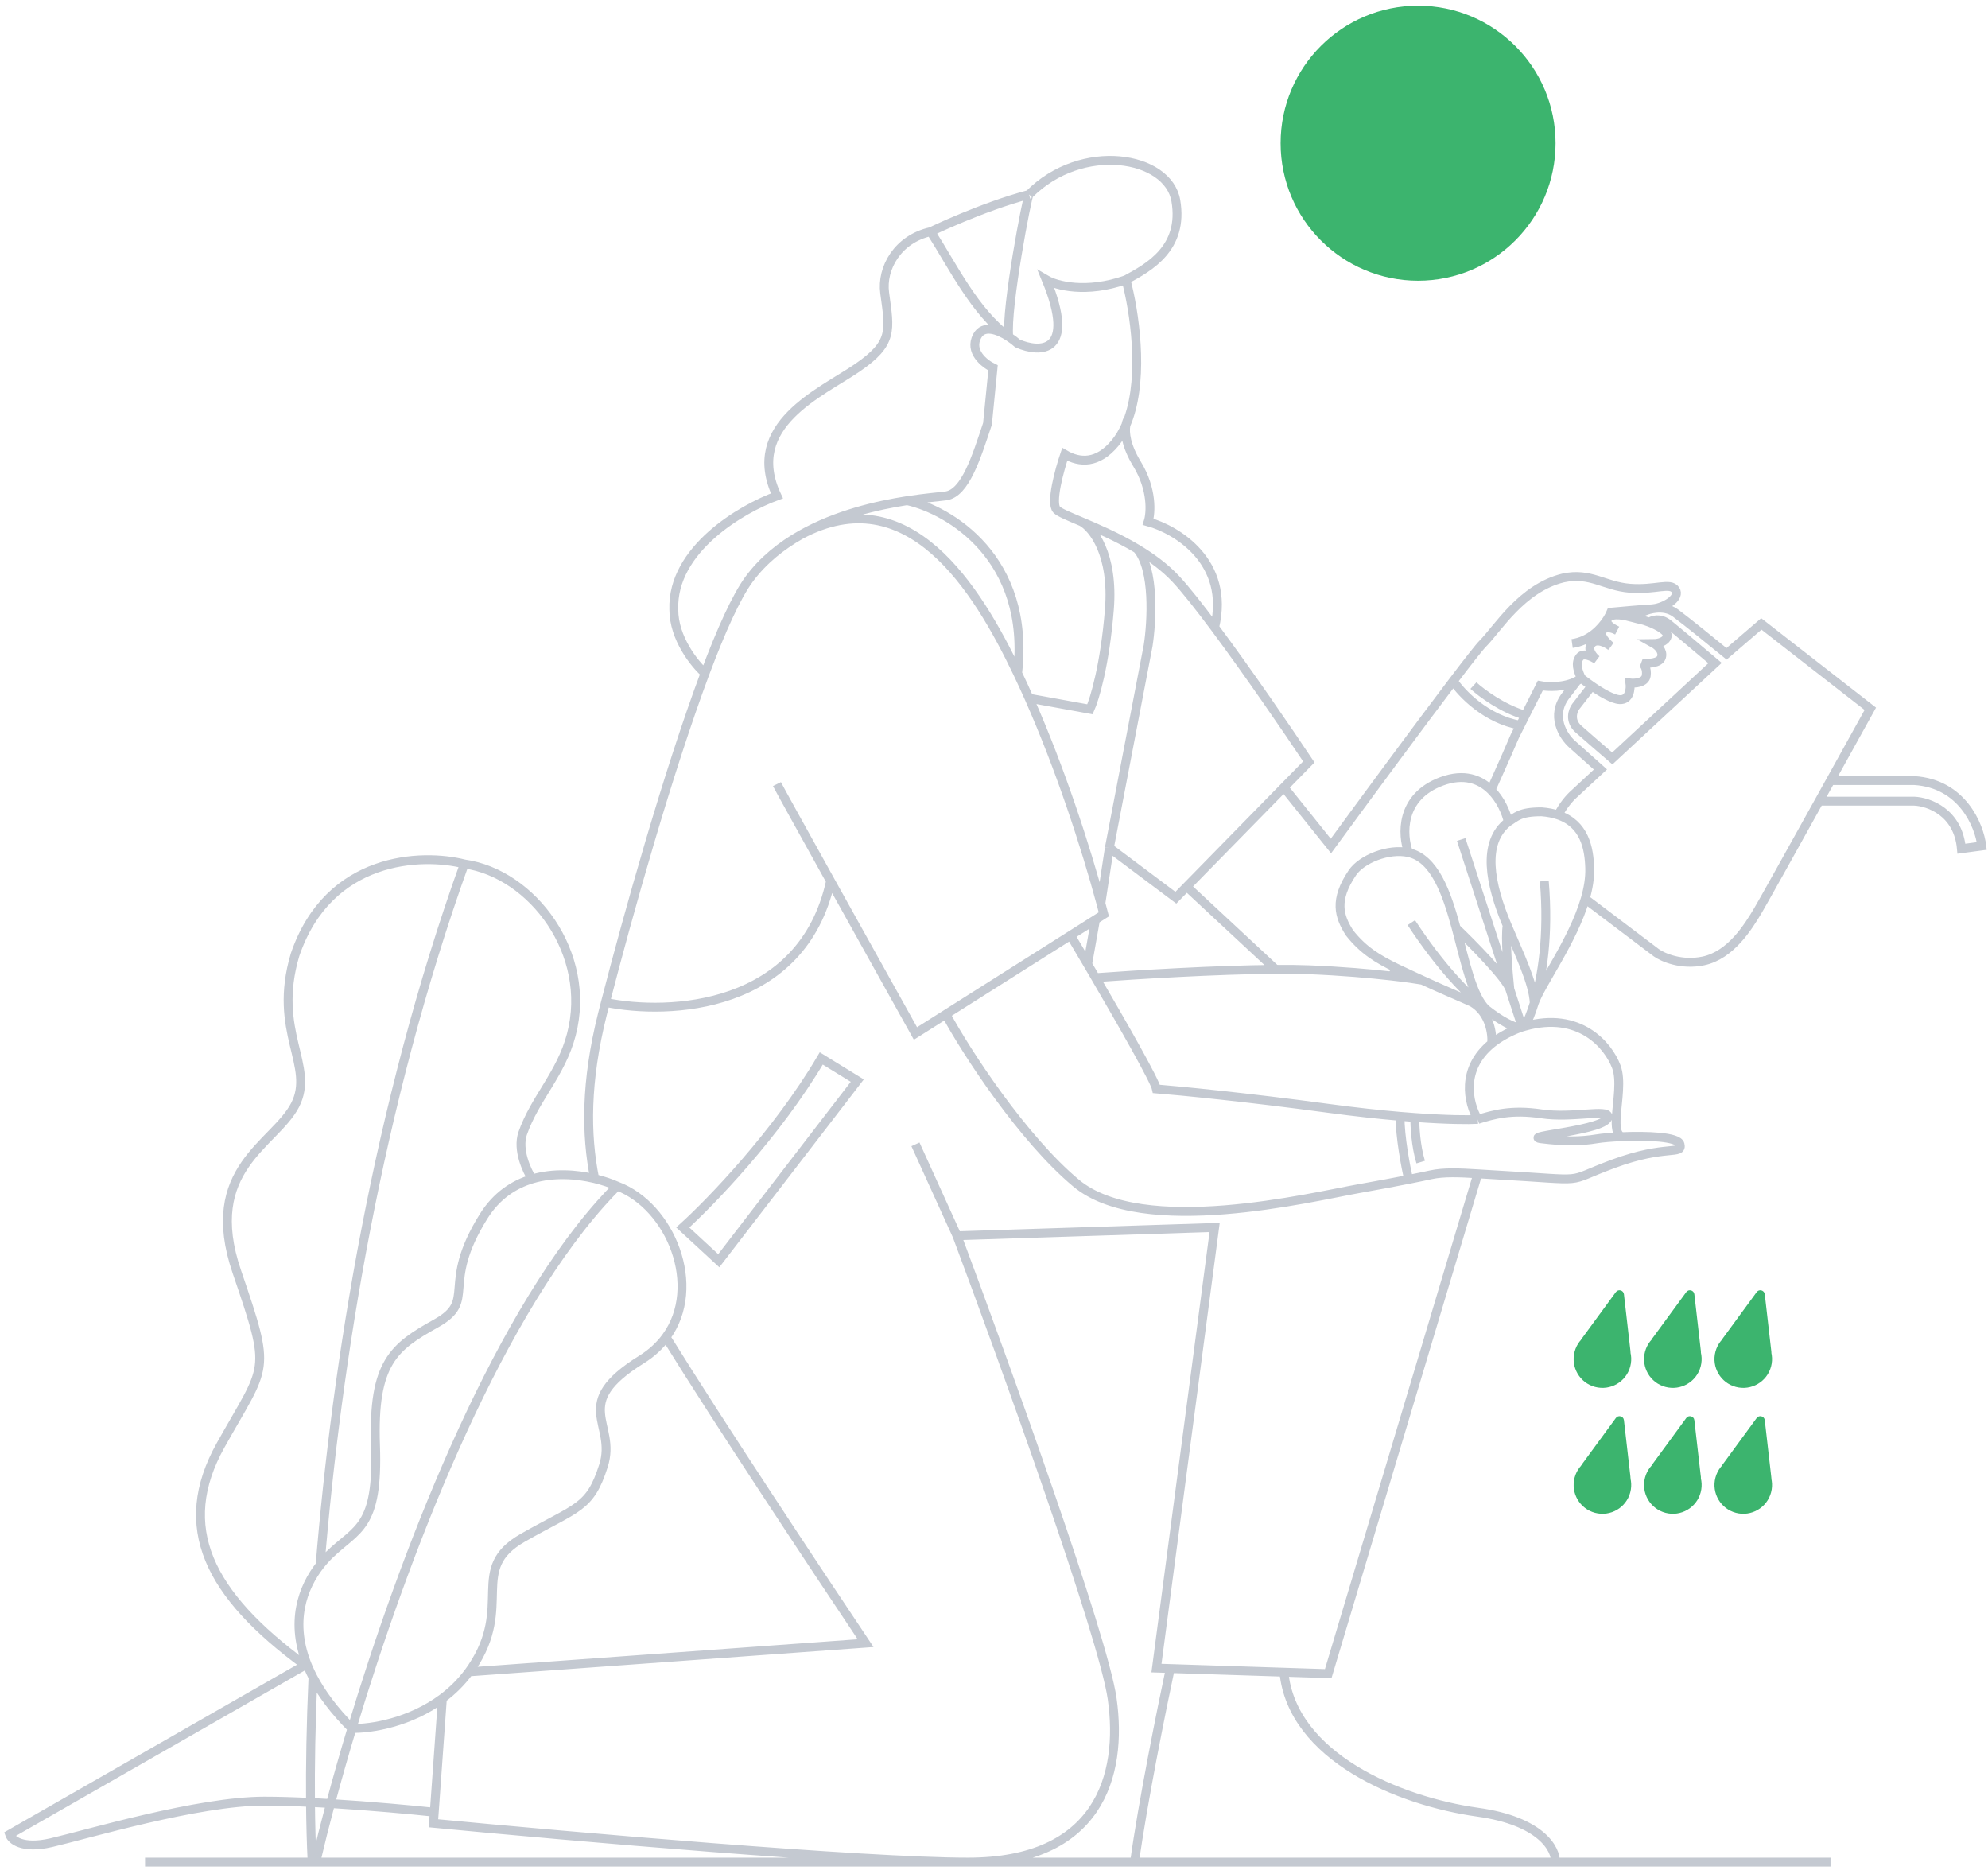 <?xml version="1.0" encoding="UTF-8"?> <svg xmlns="http://www.w3.org/2000/svg" width="336" height="316" viewBox="0 0 336 316" fill="none"> <path d="M273.102 239.602C273.51 239.045 274.39 239.278 274.469 239.965L275.568 249.543C275.629 250.074 275.136 250.501 274.619 250.364L267.823 248.563C267.305 248.426 267.088 247.811 267.404 247.38L273.102 239.602Z" fill="#3CB46E"></path> <circle cx="270.834" cy="250.922" r="4.866" transform="rotate(14.84 270.834 250.922)" fill="#3CB46E"></circle> <path d="M273.102 218.327C273.51 217.769 274.39 218.002 274.469 218.689L275.568 228.267C275.629 228.799 275.136 229.225 274.619 229.088L267.823 227.287C267.305 227.15 267.088 226.536 267.404 226.104L273.102 218.327Z" fill="#3CB46E"></path> <circle cx="270.834" cy="229.646" r="4.866" transform="rotate(14.84 270.834 229.646)" fill="#3CB46E"></circle> <path d="M285.002 239.602C285.411 239.045 286.291 239.278 286.369 239.965L287.468 249.543C287.529 250.074 287.036 250.501 286.519 250.364L279.723 248.563C279.206 248.426 278.989 247.811 279.305 247.38L285.002 239.602Z" fill="#3CB46E"></path> <circle cx="282.735" cy="250.922" r="4.866" transform="rotate(14.84 282.735 250.922)" fill="#3CB46E"></circle> <path d="M285.002 218.327C285.41 217.769 286.29 218.002 286.369 218.689L287.468 228.267C287.529 228.799 287.036 229.225 286.519 229.088L279.723 227.287C279.206 227.15 278.988 226.536 279.305 226.104L285.002 218.327Z" fill="#3CB46E"></path> <circle cx="282.734" cy="229.646" r="4.866" transform="rotate(14.84 282.734 229.646)" fill="#3CB46E"></circle> <path d="M296.903 239.602C297.311 239.045 298.191 239.278 298.27 239.964L299.369 249.543C299.43 250.074 298.937 250.5 298.42 250.363L291.623 248.563C291.106 248.426 290.889 247.811 291.205 247.38L296.903 239.602Z" fill="#3CB46E"></path> <circle cx="294.635" cy="250.922" r="4.866" transform="rotate(14.84 294.635 250.922)" fill="#3CB46E"></circle> <path d="M296.903 218.327C297.311 217.769 298.191 218.002 298.27 218.689L299.369 228.267C299.43 228.799 298.937 229.225 298.42 229.088L291.623 227.287C291.106 227.15 290.889 226.536 291.205 226.104L296.903 218.327Z" fill="#3CB46E"></path> <circle cx="294.635" cy="229.646" r="4.866" transform="rotate(14.84 294.635 229.646)" fill="#3CB46E"></circle> <path d="M187.499 143.258L198.736 151.686L200.571 149.813M187.499 143.258L186.067 152.623M187.499 143.258L190.777 126.167L194.054 109.076C194.678 105.047 195.178 96.138 192.181 92.732M192.181 92.732C194.571 94.162 196.881 95.85 198.736 97.838C200.394 99.615 202.719 102.56 205.291 106.01M192.181 92.732C188.881 90.756 185.43 89.272 182.817 88.167M182.817 88.167C180.639 87.247 179.044 86.59 178.603 86.132C177.522 85.008 179.054 79.421 179.955 76.767C182.522 78.263 185.541 78.368 188.436 74.894C189.187 73.993 189.802 72.952 190.299 71.811M182.817 88.167C184.69 89.206 188.248 93.624 187.499 102.989C186.75 112.354 185.002 118.129 184.222 119.846L173.929 117.973M173.929 117.973C173.298 116.548 172.651 115.141 171.991 113.759M173.929 117.973C179.244 129.963 183.514 143.164 186.067 152.623M153.32 84.595C156.503 84.103 158.922 83.927 159.875 83.791C163.153 83.323 165.025 77.236 166.898 71.617L167.835 62.151C166.359 61.445 163.758 59.384 165.154 56.79C166.218 54.813 168.647 55.706 170.494 56.905M153.32 84.595C160.461 86.2 174.193 94.28 171.991 113.759M153.32 84.595C148.312 85.37 141.415 86.927 135.368 90.347M171.991 113.759C165.052 99.224 153.509 80.686 135.368 90.347M135.368 90.347C132.049 92.224 128.986 94.661 126.633 97.838C124.444 100.793 121.856 106.564 119.16 113.759M186.067 152.623C186.24 153.265 186.406 153.89 186.563 154.496L185.158 155.384M159.875 171.373L154.725 174.63C150.949 167.864 145.222 157.593 140.374 148.877M159.875 171.373L180.944 158.049M159.875 171.373C163.309 177.773 172.891 192.423 181.881 199.915C193.118 209.28 221.678 202.257 229.638 200.852C233.073 200.246 235.936 199.703 238.065 199.283M180.944 158.049L185.158 155.384M180.944 158.049C181.779 159.452 182.766 161.12 183.826 162.924M249.77 189.146C252.383 188.342 255.389 187.437 260.539 188.209C265.689 188.982 271.776 187.341 271.776 188.678C271.776 191.019 256.793 191.955 260.539 192.423C264.285 192.892 267.094 192.892 269.903 192.423C270.751 192.282 272.322 192.141 274.117 192.064M249.77 189.146C248.118 186.35 246.859 180.594 252.111 176.328M249.77 189.146C248.227 189.237 244.611 189.222 239.127 188.824M274.117 192.064C278.272 191.886 283.622 192.052 283.949 193.36C284.417 195.233 281.608 193.36 272.712 196.638C263.816 199.915 269.435 199.447 252.58 198.511C251.613 198.457 250.675 198.395 249.77 198.34M274.117 192.064C273.181 191.733 273.068 190.376 273.181 188.626C273.349 186.003 274.023 182.497 273.181 180.249C271.821 176.624 266.954 170.806 257.73 173.406M257.73 173.406C257.575 173.449 257.419 173.495 257.262 173.544M257.73 173.406C258.19 172.605 258.762 171.283 259.311 169.48M256.793 173.694C256.951 173.641 257.107 173.591 257.262 173.544M256.793 173.694C255.71 173.491 253.75 172.582 251.175 170.547M256.793 173.694C254.846 174.459 253.309 175.355 252.111 176.328M257.262 173.544L255.18 167.138M251.175 170.547C247.816 167.892 243.41 163.322 238.534 155.901M251.175 170.547C248.793 168.298 247.638 162.469 246.118 156.837M251.175 170.547C250.639 170.219 249.834 169.825 248.834 169.371M259.311 169.48C260.622 165.172 261.799 158.119 261.007 148.877M259.311 169.48C259.151 166.088 256.799 161.265 254.736 156.369M259.311 169.48C260.381 166.341 265.875 158.942 267.921 151.891M238.065 144.063C236.973 141.141 236.567 134.642 243.684 132.02C247.459 130.629 250.171 131.692 252.002 133.5M238.065 144.063C242.457 145.035 244.495 150.824 246.118 156.837M238.065 144.063C234.685 143.314 230.125 145.164 228.566 147.472C225.457 152.075 226.292 154.819 228.082 157.623C230.397 160.55 232.751 162.005 236.176 163.659M254.921 138.872C256.278 138.052 256.793 137.171 260.539 137.171C261.612 137.253 262.544 137.441 263.354 137.714M254.921 138.872C250.419 142.352 251.781 149.359 254.736 156.369M254.921 138.872C254.554 137.287 253.623 135.101 252.002 133.5M246.118 156.837C248.885 159.49 254.571 165.265 255.18 167.138M255.18 167.138L246.961 141.853M255.18 167.138C254.884 164.329 254.38 158.242 254.736 156.369M216.996 133.044L221.21 128.742C217.581 123.298 210.857 113.474 205.291 106.01M216.996 133.044L200.571 149.813M216.996 133.044L224.942 142.954C230.684 135.108 239.88 122.624 245.624 115.06M185.158 155.384L183.826 162.924M183.826 162.924C184.259 163.663 184.705 164.424 185.158 165.199M185.158 165.199C189.806 173.156 195.178 182.593 195.459 183.995C199.36 184.307 210.629 185.4 224.487 187.273C229.112 187.898 233.17 188.332 236.623 188.626M185.158 165.199C191.862 164.702 205.702 163.857 215.592 163.79M240.406 165.632C243.611 167.123 246.675 168.389 248.834 169.371M240.406 165.632C239.391 165.455 237.574 165.191 235.146 164.915M240.406 165.632C238.82 164.893 237.427 164.263 236.176 163.659M200.571 149.813L215.592 163.79M215.592 163.79C217.674 163.775 219.581 163.796 221.21 163.861C226.765 164.083 231.606 164.512 235.146 164.915M252.111 176.328C252.267 174.753 251.831 171.156 248.834 169.371M249.77 198.34C246.685 198.15 243.983 198.028 241.811 198.511C241.164 198.654 239.882 198.924 238.065 199.283M249.77 198.34L224.487 282.794L216.996 282.553M161.748 208.812L205.291 207.407L195.459 281.858L197.795 281.933M161.748 208.812C169.864 230.507 186.469 276.52 187.967 287.009C189.84 300.119 185.626 314.635 163.621 314.635M161.748 208.812L154.725 193.36M163.621 314.635C146.016 314.635 96.043 310.265 73.257 308.079L73.396 306.206M163.621 314.635H191.758M163.621 314.635H24.515M102.325 169.371C102.149 170.053 101.98 170.714 101.818 171.353C98.949 182.829 99.01 191.741 100.505 199.15M102.325 169.371C113.034 171.592 135.636 170.603 140.374 148.877M102.325 169.371C106.1 154.712 112.919 130.418 119.16 113.759M131.315 132.488C131.686 133.232 135.605 140.301 140.374 148.877M74.793 286.693L74.773 286.975M73.396 306.206C69.7 305.81 62.749 305.162 55.865 304.741M73.396 306.206L74.773 286.975M197.795 281.933C196.347 288.709 193.113 304.734 191.758 314.635M197.795 281.933L216.996 282.553M191.758 314.635H262.892M262.892 314.635C262.989 312.45 260.501 307.705 249.77 306.206C236.358 304.334 218.401 296.814 216.996 282.553M262.892 314.635H309.384M170.494 56.905C171.069 57.279 171.588 57.682 171.991 58.037C175.752 59.674 181.984 59.811 176.832 47.268C178.515 48.258 183.566 49.642 190.308 47.268M170.494 56.905C169.977 51.987 173.663 32.932 173.929 32.861M170.494 56.905C164.721 52.681 160.999 44.907 157.302 39.145M190.308 47.268C194.21 45.149 200.094 41.935 198.736 33.92C197.447 26.308 182.817 23.877 173.929 32.861M190.308 47.268C191.722 52.536 193.347 63.283 190.742 70.68M173.929 32.861C165.992 34.95 157.302 39.145 157.302 39.145M157.302 39.145C151.724 40.393 148.956 45.318 149.522 49.495C150.385 55.872 150.979 57.971 144.893 62.151C138.806 66.331 125.658 71.806 131.315 83.791C125.363 85.957 113.544 92.829 113.883 102.989C113.883 107.859 117.401 112.198 119.16 113.759M190.299 71.811C190.459 71.444 190.606 71.067 190.742 70.68M190.299 71.811C190.393 71.283 190.566 70.905 190.742 70.68M190.299 71.811C190.066 73.117 190.314 75.338 192.181 78.406C194.803 82.714 194.522 86.709 194.054 88.167C198.897 89.503 207.924 94.941 205.291 106.01M53.429 314.414C54.103 311.535 54.918 308.284 55.865 304.741M59.478 292.054C56.432 288.999 54.308 286.106 52.896 283.403M59.478 292.054C58.119 296.567 56.911 300.832 55.865 304.741M59.478 292.054C62.77 292.114 69.313 291.042 74.773 286.975M59.478 292.054C68.184 263.152 83.107 224.106 101.541 203.353C102.452 202.328 103.372 201.346 104.301 200.413M104.301 200.413C103.272 199.955 101.972 199.501 100.505 199.15M104.301 200.413C113.337 203.802 118.863 217.364 112.569 225.935M52.744 314.414C52.603 311.564 52.509 308.26 52.478 304.554M52.896 283.403C52.606 282.846 52.345 282.298 52.113 281.757M52.896 283.403C52.542 291.373 52.426 298.5 52.478 304.554M54.1 264.462C54.638 263.778 55.191 263.174 55.729 262.656C60.339 258.21 63.961 258.21 63.467 244.214C62.973 230.217 66.596 227.583 73.676 223.631C80.756 219.679 74.334 217.374 81.743 205.518C83.915 202.043 86.846 200.127 89.936 199.205M54.1 264.462C56.893 230.427 63.77 186.934 78.482 145.985M54.1 264.462C51.222 268.129 48.832 274.117 52.113 281.757M78.482 145.985C71.31 144.154 55.547 144.658 49.87 161.322C45.979 174.37 53.304 180.093 49.87 186.731C46.437 193.37 34.077 197.49 40.028 214.887C45.979 232.284 45.064 230.277 37.282 244.214C29.584 257.999 35.232 269.404 51.571 281.363M78.482 145.985C89.936 147.588 100.164 161.093 96.564 174.828C94.814 181.505 90.395 185.587 88.329 191.538C87.41 194.285 89.017 197.794 89.936 199.205M52.113 281.757C51.931 281.626 51.751 281.494 51.571 281.363M89.936 199.205C93.562 198.123 97.407 198.409 100.505 199.15M51.571 281.363L1.622 309.952C1.934 310.889 3.776 312.481 8.645 311.357C14.732 309.952 33.46 304.334 44.697 304.334C47.035 304.334 49.705 304.418 52.478 304.554M52.478 304.554C53.595 304.609 54.729 304.672 55.865 304.741M74.773 286.975C76.398 285.764 77.928 284.287 79.248 282.496M112.569 225.935C121.3 240.025 137.577 264.624 146.297 277.644L79.248 282.496M112.569 225.935C111.523 227.359 110.152 228.645 108.417 229.723C96.233 237.298 104.301 240.426 101.995 247.672C99.69 254.917 97.55 254.588 88.329 259.857C79.109 265.126 86.848 271.219 79.768 281.757C79.598 282.009 79.425 282.256 79.248 282.496M238.065 199.283C237.583 197.177 236.619 192.098 236.623 188.626M236.623 188.626C237.496 188.701 238.332 188.767 239.127 188.824M239.127 188.824C239.106 190.192 239.274 193.613 240.116 196.359M279.838 102.787C281.794 102.392 283.98 100.879 283.18 99.678C282.281 98.33 279.81 99.734 275.485 99.397C271.16 99.06 268.801 96.644 264.187 97.664C257.183 99.373 253.119 106.243 250.623 108.739C250.032 109.33 248.166 111.714 245.624 115.06M279.838 102.787C279.652 102.825 279.467 102.852 279.288 102.869M279.838 102.787C279.65 102.807 279.466 102.835 279.288 102.869M279.838 102.787C280.92 102.673 282.147 102.82 283.18 103.587C285.114 105.025 289.74 108.779 291.812 110.477L297.69 105.422L316.11 119.762C314.297 123.035 311.884 127.39 309.384 131.893M279.288 102.869C279.237 102.873 279.186 102.877 279.136 102.88C277.473 102.969 273.875 103.291 272.283 103.441C272.163 103.733 271.987 104.084 271.756 104.466M279.288 102.869C278.575 103.004 277.961 103.236 277.563 103.441L276.207 104.424M271.756 104.466C271.714 104.535 271.67 104.606 271.624 104.677M271.756 104.466C272.541 103.457 274.73 104.027 276.207 104.424M271.756 104.466C271.706 104.53 271.662 104.6 271.624 104.677M271.624 104.677C270.588 106.292 268.61 108.331 265.711 108.739M271.624 104.677C271.464 104.936 271.529 105.604 272.908 106.339M272.908 106.339C273.026 106.403 273.155 106.467 273.294 106.531C273.187 106.469 273.055 106.402 272.908 106.339ZM272.908 106.339C272.256 106.063 271.299 105.871 270.823 106.531C270.244 107.332 271.527 108.639 272.261 109.21M272.261 109.21C272.269 109.216 272.276 109.222 272.283 109.227M272.261 109.21C271.52 108.641 269.871 107.774 269.025 108.739C268.172 109.714 269.231 110.968 269.868 111.474C269.175 110.987 267.632 110.216 267.003 111.025C266.217 112.036 266.681 113.345 267.263 114.594M267.263 114.594C267.708 114.953 268.329 115.424 269.025 115.907M267.263 114.594C267.03 114.769 266.784 114.924 266.528 115.06M276.207 104.424L276.278 104.443C276.657 104.545 276.985 104.633 277.226 104.677C277.583 104.742 278.141 104.91 278.746 105.144M278.746 105.144C280.237 105.722 282.015 106.703 281.776 107.542C281.506 108.486 280.165 108.733 279.529 108.739C280.09 109.052 281.135 109.946 280.821 111.025C280.506 112.103 278.518 112.148 277.563 112.036C277.862 112.242 278.417 112.957 278.237 114.17C278.057 115.384 276.327 115.5 275.485 115.406C275.616 116.38 275.451 118.305 273.743 118.215C272.56 118.152 270.599 116.999 269.025 115.907M278.746 105.144C279.245 104.775 280.588 104.314 281.966 105.422C283.343 106.53 287.806 110.293 289.865 112.036L272.503 128.155C271.26 127.088 268.377 124.601 266.787 123.191C265.197 121.781 265.825 120.053 266.337 119.366L269.025 115.907M307.451 135.374C302.604 144.1 297.927 152.492 297.128 153.835C295.481 156.605 292.523 161.398 287.881 162.371C284.167 163.15 281.042 161.772 279.944 160.986L267.921 151.891M307.451 135.374H323.551C325.974 135.476 330.957 137.226 331.507 143.408L334.95 142.949C334.529 139.48 331.66 132.413 323.551 131.893H309.384M307.451 135.374C308.095 134.214 308.743 133.049 309.384 131.893M266.528 115.06C264.389 116.203 261.584 116.081 260.332 115.844L257.805 120.862M266.528 115.06L264.725 117.416C261.935 120.896 264.22 124.416 265.711 125.741L270.499 130.016L266.017 134.178C265.297 134.811 264.201 136.068 263.354 137.714M245.624 115.06C246.992 117.138 251.175 121.543 256.958 122.543M256.958 122.543L256.011 124.424C255.422 125.818 254.073 128.911 252.002 133.5M256.958 122.543L257.805 120.862M257.805 120.862C253.926 119.742 250.339 117.05 249.031 115.844M235.146 164.915C235.472 164.535 235.816 164.117 236.176 163.659M263.354 137.714C267.808 139.216 268.582 143.3 268.685 146.683C268.736 148.347 268.439 150.108 267.921 151.891M115.396 207.407C120.069 203.193 131.294 191.581 138.806 178.844L144.893 182.59L121.483 213.026L115.396 207.407Z" stroke="#C4C9D1" stroke-width="1.5"></path> <circle cx="239.677" cy="24.199" r="23.235" fill="#3CB46E"></circle> </svg> 
